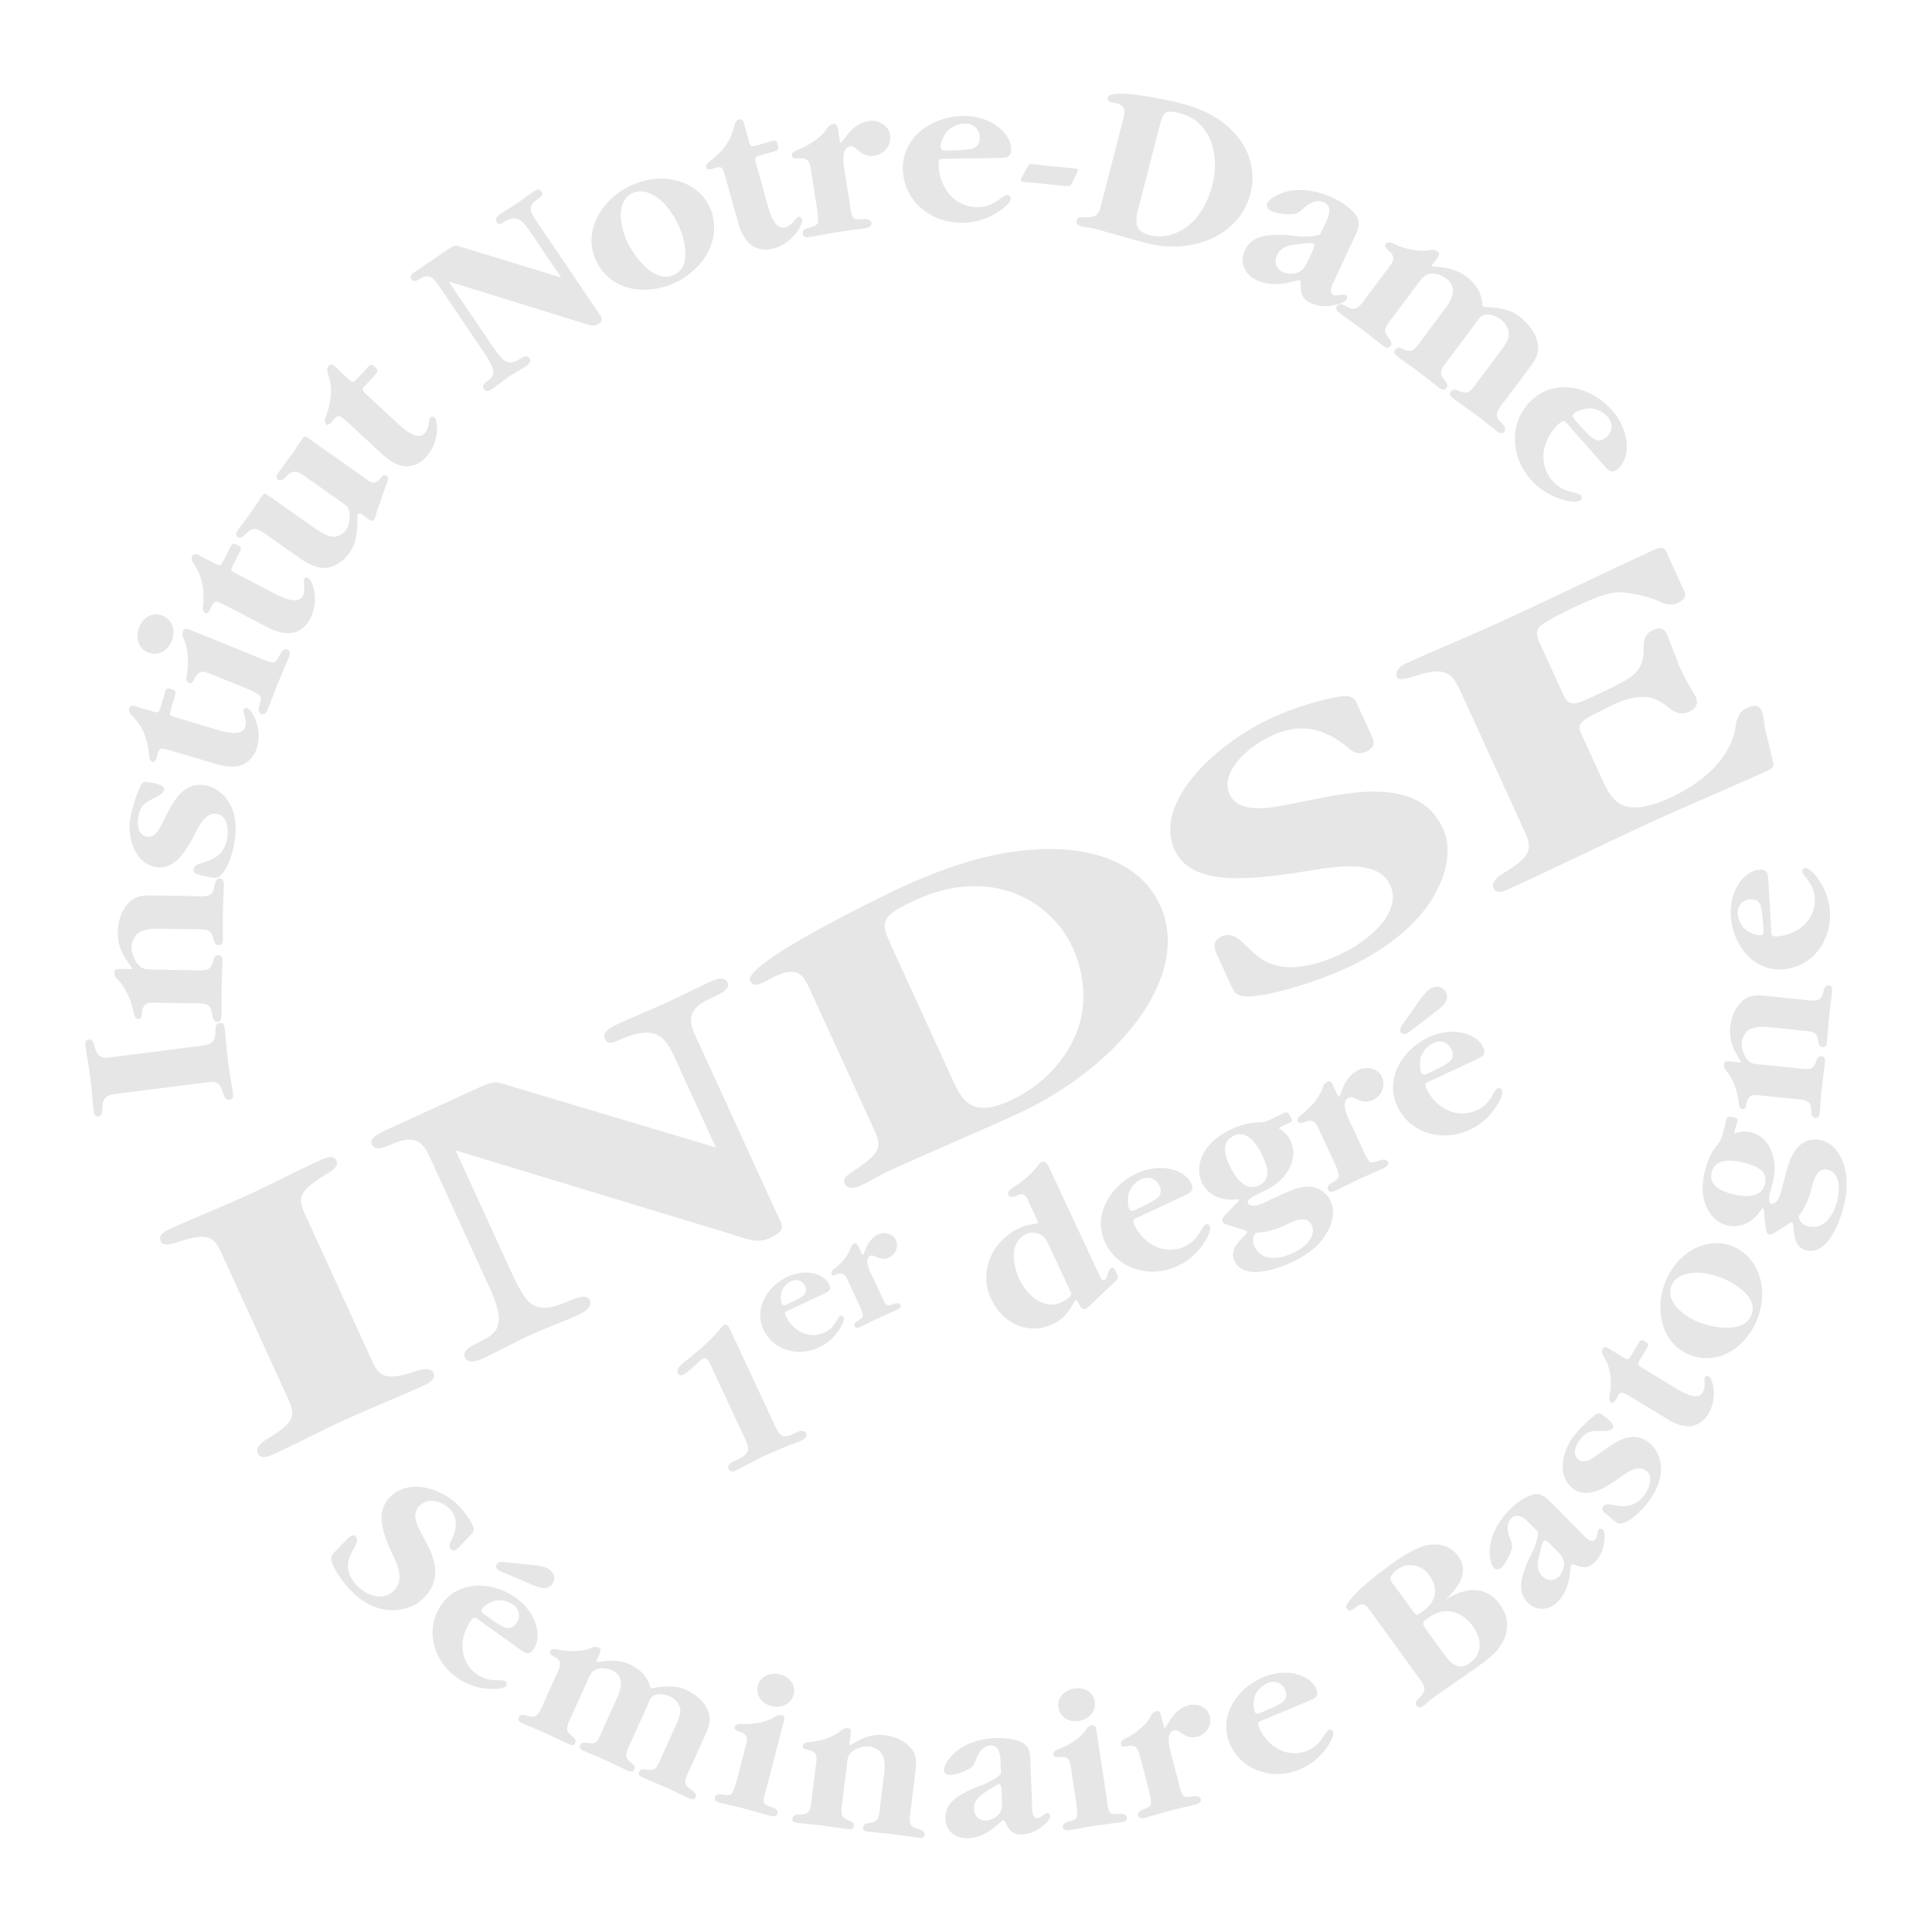 <svg xmlns="http://www.w3.org/2000/svg" width="2500" height="2500" viewBox="0 0 192.756 192.756"><g fill-rule="evenodd" clip-rule="evenodd"><path fill="#fff" d="M0 0h192.756v192.756H0V0z"/><path d="M36.729 134.916c.97 2.115 1.16 3.068 4.516 1.967.693-.229 1.704-.562 1.998.082.248.539-.243.939-.903 1.24-2.634 1.205-5.234 2.221-7.867 3.424-2.432 1.111-4.797 2.369-7.229 3.482-.709.326-1.282.412-1.528-.125-.264-.572.414-1.102.99-1.449 3.163-1.926 2.732-2.467 1.664-4.799L22.543 126c-1.004-2.189-1.124-3.26-4.548-2.172-.639.207-1.67.631-1.949.025-.263-.576.193-.916.903-1.24 2.634-1.205 5.233-2.221 7.866-3.426 2.432-1.113 4.799-2.369 7.179-3.457.709-.326 1.315-.473 1.579.102.261.576-.516 1.018-1.091 1.367-3.264 1.969-2.682 2.57-1.581 4.977l5.828 12.74zM67.43 105.764c-.325-.717-.869-1.902-1.57-2.361-.952-.607-2.079-.395-3.293.031-.893.324-1.859 1.021-2.221.234-.343-.752.771-1.264 1.531-1.611 1.52-.693 3.022-1.295 4.541-1.99 1.47-.672 2.955-1.439 4.426-2.111.758-.348 1.467-.543 1.746.068.395.859-1.442 1.398-2.271 1.863-2.283 1.305-1.191 2.887-.551 4.287l7.782 17.01c.46 1.004 1.008 1.535-.714 2.32-1.267.582-2.271.129-3.274-.193l-28.106-8.535 5.42 11.842c.394.863 1.25 2.727 1.947 3.32.998.842 2.161.572 3.562.02.727-.289 2.111-1.014 2.473-.223.278.613-.467 1.125-1.177 1.451-1.619.742-3.206 1.293-4.826 2.035-1.622.74-3.176 1.625-4.747 2.344-.708.326-1.451.449-1.712-.127-.361-.789.937-1.297 1.731-1.705 1.098-.543 1.591-1.074 1.635-2.049.049-1.367-.924-3.221-1.481-4.441l-5.107-11.16c-.639-1.4-1.175-3.107-3.758-2.057-.828.336-1.958.939-2.32.15-.296-.645.718-1.107 1.426-1.434l8.918-4.08c2.025-.926 1.906-.787 3.681-.25l20.3 6.072-3.991-8.72zM81.061 99.268c-.837-1.83-1.26-3.154-4.082-1.689-.744.381-1.761 1.105-2.137.283-.756-1.652 12.808-8.292 15.036-9.312 4.864-2.226 9.602-3.787 14.66-3.844 5.311-.044 9.475 1.827 11.184 5.559 3.379 7.391-4.648 16.489-14.221 20.87-4.256 1.949-8.578 3.752-12.832 5.697-.913.418-1.861 1.025-2.822 1.465-.658.303-1.314.34-1.577-.232-.264-.572.48-.957 1.09-1.369 2.997-2.018 2.53-2.502 1.43-4.904l-5.729-12.524zm13.694 7.836c1.101 2.406 1.867 4.613 6.071 2.691 3.344-1.529 5.775-4.377 6.713-7.15 1.004-2.758.535-5.797-.516-8.094-2.186-4.772-8.215-8.177-15.713-4.747-3.646 1.669-3.432 2.268-2.317 4.706l5.762 12.594zM136.73 73.145c.264.574.727 1.316-.393 1.826-.857.395-1.393.031-1.809-.343-1.881-1.568-4.271-2.775-7.613-1.246-2.635 1.205-5.199 3.767-4.248 5.851.873 1.901 3.682 1.481 6.088.987l2.863-.57c5.592-1.17 10.43-1.172 12.336 2.99 1.033 2.261.299 5.072-1.426 7.597-1.93 2.748-4.943 4.864-8.336 6.417-2.432 1.111-6.582 2.49-9.102 2.732-1.885.17-1.949-.367-2.488-1.553l-.904-1.972c-.264-.576-1.088-1.845.129-2.403 1.215-.555 1.959.405 2.492.898.98.939 1.779 1.746 3.391 2.053 1.859.318 3.984-.262 5.857-1.12 3.193-1.461 6.334-4.373 5.148-6.958-1.33-2.903-6.131-1.749-9.68-1.21-4.543.647-10.199 1.283-11.84-2.306-2.166-4.736 4.029-10.608 9.855-13.275 1.77-.812 5.176-1.936 7.014-2.08 1.125-.082 1.234.563 1.547 1.243l1.119 2.442zM155.787 68.895c.494 1.078.67 1.733 2.443.92 1.062-.486 3.293-1.504 4.189-2.088 1.336-.828 1.582-1.896 1.561-3.015-.01-.559.018-1.438.93-1.855.809-.372 1.207-.034 1.436.469.359 1.05.854 2.126 1.211 3.179.459 1.003 1.055 2.035 1.615 2.992.213.466.258 1.099-.604 1.493-2.432 1.113-2.234-3.144-7.605-.686l-2.145 1.069c-1.639.835-1.311 1.292-.863 2.261l1.92 4.197c.41.898 1.068 2.201 2.225 2.584 1.223.395 3.006-.118 4.375-.743 3.547-1.623 6.076-3.995 6.664-6.998.072-.641.234-1.625 1.145-2.043.811-.372 1.23-.261 1.494.314.15.323.271 1.395.334 1.8l.756 3.125c.148.454.143.715-.516 1.017-3.748 1.715-7.562 3.289-11.311 5.002-4.863 2.225-9.66 4.594-14.525 6.82-.709.323-1.262.448-1.512-.089-.262-.576.402-1.138.977-1.489 3.264-1.97 2.832-2.641 1.848-4.795L146 69.597c-.971-2.116-1.326-3.299-4.734-2.173-.689.229-1.734.491-1.865.203-.262-.575.113-1.093.822-1.417 3.039-1.392 6.043-2.591 9.082-3.982 5.27-2.412 10.469-4.966 15.791-7.398 1.113-.512 1.139.216 1.434.861l1.33 2.906c.248.538.662 1.043-.502 1.575-.76.348-1.48-.016-2.016-.25-.918-.404-2.076-.655-3.184-.8-1.375-.193-2.961.489-4.33 1.113-.859.395-3.646 1.67-4.258 2.34-.496.529 0 1.474.197 1.906l2.02 4.414zM19.606 104.398c1.307-.168 1.851-.145 1.895-1.57.007-.293.02-.723.418-.773.333-.043.454.191.49.479.146 1.152.199 2.273.345 3.426.135 1.062.36 2.113.494 3.178.041.311-.02.543-.353.586-.354.045-.508-.273-.584-.533-.43-1.432-.798-1.318-2.24-1.135l-7.866 1.002c-1.351.172-1.945.111-2.008 1.562-.011.27.025.715-.353.764-.354.047-.449-.168-.488-.479-.146-1.15-.2-2.271-.346-3.422-.135-1.066-.361-2.117-.493-3.158-.04-.311-.003-.562.351-.607s.444.303.521.564c.436 1.475.866 1.309 2.351 1.119l7.866-1.003zM13.2 96.693c.005-.357-1.493-1.501-1.454-3.69.019-1.005.305-2.006.966-2.798.777-.923 1.715-.886 2.81-.865l3.728.065c.537.012 1.362.116 1.792-.191.294-.218.325-.708.398-1.043.049-.244.188-.531.501-.526.38.007.395.409.389.7-.014.804-.072 1.562-.087 2.368-.019 1.025.008 2.053-.01 3.081-.005.247-.076.512-.412.507-.29-.006-.421-.208-.484-.456-.082-.335-.144-.718-.475-.946-.33-.231-1.247-.18-1.672-.187l-3.283-.06c-.581-.01-1.431.041-1.949.345-.52.305-.821.901-.832 1.505-.01.581.246 1.233.618 1.687.502.611.974.531 1.733.545l3.639.064c.426.01 1.34.092 1.681-.127.337-.215.411-.594.507-.929.07-.243.208-.442.499-.437.335.006.398.275.393.522-.019 1.027-.082 2.053-.101 3.08-.013.803.018 1.566.003 2.369-.004.291-.035.693-.414.684-.313-.004-.441-.299-.481-.545-.062-.334-.075-.826-.361-1.057-.419-.318-1.248-.246-1.783-.254l-3.283-.061c-.938-.014-1.45-.092-1.604.955-.026.312-.013.67-.391.662-.401-.006-.458-.721-.521-.971-.228-.963-.741-2.201-1.465-2.906-.154-.137-.396-.342-.388-.812.006-.357.587-.301.81-.297l.983.019zM19.998 87.306c-.348-.084-.768-.137-.683-.621.173-.968 2.853-.219 3.362-3.078.148-.834-.013-2.227-1.003-2.401-.988-.176-1.56.742-1.97 1.51-.8 1.559-2.059 4.171-4.148 3.798-2.199-.392-2.882-3.055-2.533-5.012.155-.88.559-2.123.937-2.963.236-.57.355-.595.97-.486l.529.095c.295.12.986.198.902.659-.054.308-.435.536-.661.655-1.049.539-1.671.723-1.903 2.021-.133.749-.053 1.828.871 1.993.77.136 1.253-.798 1.539-1.383l.59-1.144c.766-1.497 1.812-2.92 3.661-2.591 1.209.214 2.125 1.059 2.631 2.169.51 1.09.494 2.448.283 3.635-.173.968-.555 2.216-1.189 2.988-.406.495-.678.491-1.27.363l-.915-.207zM21.262 72.687c.792.237 2.864.948 3.203-.187.211-.705-.27-1.363-.174-1.683.044-.149.206-.218.376-.167.278.082.579.639.699.86.468.933.556 2.124.262 3.109-.211.707-.781 1.445-1.488 1.701-.81.294-1.769.149-2.562-.088l-4.473-1.334c-.171-.051-.733-.196-.918-.206-.227-.02-.367.218-.43.431-.085.278-.182.995-.524.894-.322-.097-.36-.598-.374-.857-.126-1.297-.576-2.597-1.483-3.543-.234-.233-.599-.575-.489-.938.133-.451.6-.218.9-.128l1.477.441c.6.178.615.045.783-.513l.332-1.113c.133-.45.123-.803.658-.644.599.179.533.322.36.9l-.312 1.048c-.213.707-.233.701.624.957l3.553 1.06z" fill="#e6e6e7"/><path d="M25.545 65.504c.478.192 1.198.557 1.691.588.353.022.591-.629.805-.977.134-.209.367-.43.636-.319.352.141.244.531.135.8-.352.87-.745 1.721-1.099 2.592-.35.869-.645 1.715-.995 2.585-.11.268-.293.604-.646.461-.27-.109-.293-.408-.234-.673.076-.305.314-.955.066-1.177-.376-.321-1.121-.623-1.598-.816l-3.045-1.23c-.869-.351-1.321-.607-1.837.316-.139.282-.251.622-.605.479-.373-.152-.166-.837-.136-1.092.131-.983.096-2.321-.328-3.241-.095-.182-.247-.459-.071-.896.135-.331.655-.073.863.013l6.398 2.587zm-10.816-.421c-.993-.402-1.218-1.577-.85-2.488.377-.933 1.297-1.597 2.313-1.186 1.054.427 1.345 1.556.942 2.549-.401.994-1.369 1.543-2.405 1.125zM27.028 59.029c.734.381 2.634 1.469 3.18.419.34-.655-.009-1.389.146-1.686.072-.14.243-.177.401-.095.258.135.448.736.525.978.283 1.004.146 2.189-.328 3.102-.339.655-1.039 1.275-1.779 1.391-.852.137-1.765-.187-2.499-.566l-4.145-2.153c-.157-.083-.684-.329-.862-.372-.22-.065-.403.144-.506.342-.133.257-.363.943-.68.778-.298-.154-.239-.654-.205-.913.119-1.297-.081-2.659-.793-3.758-.186-.274-.479-.677-.304-1.014.216-.417.631-.101.909.043l1.369.712c.554.288.596.158.864-.357l.534-1.031c.216-.416.272-.766.767-.507.557.289.464.415.186.951l-.504.972c-.339.653-.36.643.435 1.057l3.289 1.707zM36.828 47.996c.461.353.803.101 1.22-.371.146-.17.317-.296.536-.141.311.218-.036.902-.154 1.147l-.789 2.285c-.074.221-.18.72-.321.922-.233.329-.63-.115-.831-.256-.11-.079-.605-.538-.774-.3-.077.111-.064.364-.061.476.023 1.246-.08 2.402-.814 3.443-.514.732-1.41 1.383-2.329 1.449-1.001.061-1.892-.458-2.677-1.012l-2.922-2.059c-.328-.231-1.034-.781-1.485-.8-.452-.018-.728.335-1.046.629-.177.177-.422.33-.678.151-.31-.219-.075-.517.094-.753.399-.568.82-1.09 1.221-1.656.399-.566.748-1.139 1.146-1.705.168-.237.241-.266.499-.086l4.912 3.461c.421.294 1.099.69 1.617.729.52.038 1.03-.257 1.325-.678.335-.475.44-1.246.345-1.808-.098-.559-.483-.75-.923-1.057l-2.994-2.11c-.347-.245-1.04-.816-1.491-.832-.432-.007-.746.321-1.044.629-.178.174-.424.329-.661.162-.329-.231-.092-.528.075-.766.398-.566.834-1.107 1.232-1.673.399-.566.763-1.157 1.162-1.723.23-.329.533.019.787.199l5.823 4.104zM39.406 41.993c.606.561 2.151 2.115 2.956 1.244.5-.54.359-1.341.587-1.587.107-.115.279-.105.412.017.212.197.237.829.247 1.082.007 1.042-.438 2.151-1.138 2.904-.5.541-1.339.952-2.085.87-.856-.093-1.653-.647-2.258-1.208l-3.426-3.172c-.131-.121-.574-.5-.733-.588-.194-.119-.426.032-.578.196-.198.214-.601.813-.863.569-.246-.227-.058-.692.043-.933.46-1.219.629-2.583.231-3.835-.107-.311-.282-.779-.024-1.057.319-.345.634.07.864.284l1.131 1.045c.46.426.535.312.929-.115l.789-.851c.319-.345.465-.667.875-.287.457.423.336.524-.074.966l-.744.804c-.5.541-.517.525.139 1.132l2.72 2.52zM52.943 23.191c-.251-.37-.663-.98-1.036-1.213-.505-.306-.962-.185-1.424.048-.34.175-.654.548-.929.14-.264-.387.145-.663.422-.851.553-.375 1.114-.702 1.671-1.078.537-.361 1.066-.773 1.604-1.139.277-.187.554-.295.767.021.302.443-.415.74-.706.99-.793.699-.082 1.512.404 2.233l5.934 8.772c.35.516.668.788.038 1.214-.462.312-.966.087-1.45-.071L44.759 28.08l4.131 6.104c.3.444.951 1.408 1.342 1.708.562.43 1.025.278 1.549-.022.272-.158.765-.544 1.042-.137.211.314-.036.589-.293.763-.593.402-1.198.702-1.79 1.103-.591.399-1.135.875-1.708 1.263-.259.174-.561.245-.762-.051-.275-.408.212-.683.497-.901.394-.294.528-.575.402-1.082-.185-.712-.886-1.667-1.311-2.296l-3.892-5.755c-.489-.722-.978-1.605-1.94-1.034-.309.182-.708.506-.985.1-.226-.332.145-.584.404-.759l3.256-2.201c.741-.501.709-.427 1.56-.167l9.724 2.972-3.042-4.497zM67.209 27.445c-2.052.881-4.094-2.059-4.747-3.578-.59-1.375-1.036-3.883.73-4.642.902-.387 1.965.104 2.652.684.792.657 1.518 1.779 1.923 2.724.582 1.355 1.248 4.034-.558 4.812zm-.07.856c2.977-1.28 5.033-4.472 3.702-7.571-.601-1.397-1.924-2.384-3.416-2.739-1.44-.354-2.952-.141-4.33.449-2.831 1.217-4.987 4.405-3.699 7.402 1.325 3.076 4.789 3.728 7.743 2.459zM76.48 20.074c.222.797.723 2.931 1.865 2.612.709-.197 1.009-.953 1.332-1.044.15-.042.295.057.341.23.08.281-.232.829-.356 1.05-.54.892-1.501 1.6-2.491 1.876-.71.198-1.639.11-2.232-.352-.681-.528-1.067-1.419-1.289-2.214l-1.255-4.497c-.045-.174-.222-.727-.315-.888-.104-.203-.38-.196-.596-.134-.279.076-.938.376-1.032.032-.091-.322.313-.62.527-.771 1.029-.798 1.889-1.873 2.208-3.144.074-.322.169-.813.535-.915.451-.126.503.393.587.694l.414 1.485c.166.602.291.544.849.389l1.12-.312c.454-.126.746-.323.896.215.167.603.01.624-.571.784l-1.054.293c-.709.199-.714.177-.476 1.037l.993 3.574z" fill="#e6e6e7"/><path d="M83.819 14.25c.375-.06 1.035-1.883 2.844-2.173.925-.146 1.984.387 2.141 1.379.16.993-.552 1.922-1.545 2.078-1.412.224-1.77-1.029-2.433-.923-1.104.174-.561 2.441-.453 3.125l.347 2.184c.083.507.142 1.312.369 1.752.164.312.844.181 1.25.185.251.006.559.091.603.379.062.374-.329.481-.615.526-.928.15-1.86.252-2.788.399-.925.149-1.802.333-2.728.479-.289.045-.669.062-.728-.313-.046-.288.196-.462.456-.548.302-.093.981-.224 1.042-.549.083-.488-.045-1.284-.126-1.791l-.515-3.244c-.147-.925-.163-1.443-1.221-1.411-.311.026-.659.106-.719-.269-.063-.396.632-.576.864-.68.91-.393 2.039-1.116 2.607-1.955.108-.174.267-.449.733-.521.352-.057.398.522.433.744l.182 1.147zM94.588 15.009c-.336.004-.738.055-.743-.346-.006-.47.321-1.144.605-1.505a2.569 2.569 0 0 1 1.819-.831c.849-.013 1.46.56 1.472 1.385.01.56-.207.987-.81 1.129-.557.143-1.741.159-2.343.168zm5.058.756c.762-.013 1.25-.042 1.238-.867-.012-.961-.65-1.778-1.418-2.326-.949-.702-2.225-1.019-3.386-1.001-3.06.044-6.05 2.075-6.002 5.269.045 3.171 2.78 5.433 5.928 5.389a6.575 6.575 0 0 0 3.692-1.172c.332-.205 1.152-.819 1.145-1.265a.33.33 0 0 0-.34-.331c-.535.006-1.234 1.179-2.932 1.204-2.413.035-3.894-2.089-3.925-4.257-.009-.624.214-.56.773-.569l5.227-.074zM106.02 18.532l-3.535-.361c-.133-.015-.654.023-.629-.221.018-.177.26-.557.342-.705l.307-.576c.221-.405.344-.3.789-.256l3.91.398c.113.012.359.015.342.17-.01.088-.291.643-.318.708-.057.105-.32.708-.42.81-.098.079-.254.063-.365.054l-.423-.021zM115.666 12.704c.379-1.471.488-1.81 2.047-1.41 3.201.827 3.986 4.306 3.244 7.181-.357 1.385-1.1 2.925-2.197 3.865-1.078.966-2.623 1.491-4.049 1.123-1.795-.462-1.379-1.717-1.006-3.166l1.961-7.593zm-5.664 7.192c-.373 1.448-.377 1.816-1.844 1.784-.299-.007-.627-.069-.719.277-.088.346.117.537.396.609.41.106.865.132 1.258.231 1.816.469 3.609 1.025 5.428 1.493 4.09 1.054 9.09-.54 10.24-4.995.58-2.25-.104-4.434-1.68-6.108-1.502-1.587-3.35-2.388-5.428-2.922-.951-.247-6.867-1.542-7.125-.547-.129.497.381.491.709.551 1.256.233.996.973.711 2.077l-1.946 7.55zM130.402 26.22c-.162.343-.402.651-.627.817-.471.323-1.289.336-1.816.092-.689-.319-.838-1.054-.547-1.683.336-.729 1.031-.949 1.787-1.041.26-.028 1.623-.208 1.824-.114.268.124-.141.893-.17.955l-.451.974zm4.801-2.699c.307-.668.561-1.315.098-2.021-.51-.755-1.498-1.385-2.328-1.771-1.316-.611-2.838-.947-4.287-.687-.637.1-1.953.598-2.254 1.246-.158.345.107.617.412.758.486.226 1.34.35 1.869.324.65.032.904-.195 1.33-.587.549-.485 1.322-.938 2.053-.599 1.055.49.254 1.843-.066 2.53l-.311.669c-.031.062-.119.043-.318.1-.654.138-1.553.164-2.355.038-.785-.117-2.104-.14-2.838.012-.945.177-1.604.585-2.008 1.458-.557 1.194-.01 2.407 1.186 2.963 2.006.93 4.016-.107 4.26.007.182.083.113.545.127.625.004.839.258 1.303 1.047 1.67.852.394 1.789.336 2.662.102.277-.068.75-.242.885-.525.066-.143.031-.332-.135-.406-.158-.074-.447.013-.598.018-.238.035-.375.071-.598-.034-.57-.262-.025-1.168.115-1.472l2.052-4.418z" fill="#e6e6e7"/><path d="M142.809 26.517c.287.215 1.918-.099 3.51 1.095.836.631 1.439 1.502 1.557 2.54.012.093.021.379.092.433.162.121 2.191-.088 3.584.957.785.59 1.555 1.503 1.805 2.472.342 1.292-.285 2.051-.969 2.962l-2.156 2.877c-.324.429-.889 1.036-.896 1.562.006.367.385.68.613.935.168.183.32.463.135.714-.23.304-.562.08-.797-.095-.645-.483-1.223-.974-1.867-1.457-.82-.617-1.67-1.198-2.492-1.815-.197-.148-.371-.362-.168-.629.174-.233.416-.218.652-.125.32.131.664.306 1.043.171.379-.134.877-.907 1.133-1.247l1.836-2.448c.363-.482.943-1.219 1.072-1.765.148-.643-.209-1.358-.727-1.747-.535-.402-1.229-.67-1.818-.443-.316.125-.611.629-.826.916l-2.467 3.287c-.256.339-.859 1.031-.881 1.433-.043.39.24.685.455.956.156.202.234.43.061.662-.188.249-.455.161-.65.014-.822-.617-1.582-1.243-2.369-1.834-.607-.455-1.277-.901-1.885-1.359-.215-.16-.387-.375-.186-.643.172-.232.396-.232.652-.125.254.107.646.291.924.219.49-.133.926-.896 1.234-1.31l1.982-2.644c.766-1.017 1.576-2.28.289-3.247-.463-.349-1.152-.586-1.736-.438-.586.146-.904.719-1.227 1.146l-2.238 2.985c-.256.338-.859 1.031-.881 1.433-.023.402.24.683.455.958.156.2.236.428.061.66-.199.268-.455.163-.65.015-.822-.617-1.615-1.269-2.438-1.888-.645-.48-1.281-.901-1.922-1.385-.232-.174-.539-.433-.312-.737.189-.25.5-.183.725-.071.309.147.713.426 1.066.328.504-.152.93-.867 1.252-1.295l1.973-2.626c.562-.75.924-1.121.164-1.86-.238-.205-.535-.401-.307-.705.24-.32.854.054 1.088.148.916.38 2.221.69 3.219.516.199-.046.508-.12.885.162.285.214-.1.652-.232.83l-.42.552zM157.26 42.047c-.223-.253-.521-.525-.221-.791.352-.31 1.076-.5 1.537-.519a2.561 2.561 0 0 1 1.814.842c.561.638.521 1.474-.098 2.021-.418.37-.887.48-1.383.118-.47-.33-1.253-1.221-1.649-1.671zm2.715 4.333c.5.572.842.924 1.463.379.721-.636.93-1.651.848-2.591-.086-1.176-.674-2.353-1.443-3.223-2.02-2.298-5.506-3.25-7.902-1.138-2.383 2.097-2.326 5.645-.242 8.009a6.58 6.58 0 0 0 3.287 2.045c.373.12 1.373.342 1.707.046a.33.33 0 0 0 .031-.474c-.354-.404-1.699-.17-2.82-1.445-1.596-1.812-.945-4.318.68-5.75.473-.413.568-.203.939.218l3.452 3.924zM45.849 154.299c-.229.238-.516.596-.845.283-.255-.246-.143-.541-.017-.795.521-1.109.833-2.334-.158-3.281-.777-.746-2.148-1.143-2.981-.273-.761.791-.315 1.795.128 2.621l.52.988c1.036 1.912 1.486 3.811-.178 5.547-.904.943-2.218 1.322-3.495 1.248-1.395-.104-2.612-.783-3.615-1.744-.72-.689-1.714-1.988-2.057-2.92-.249-.701-.017-.852.457-1.346l.79-.822c.229-.238.716-.867 1.075-.52.358.342.002.863-.167 1.189-.325.609-.607 1.113-.592 1.818.031.805.486 1.498 1.04 2.031.942.902 2.524 1.443 3.559.365 1.162-1.213.204-2.82-.366-4.084-.708-1.629-1.513-3.695-.077-5.191 1.894-1.977 5.069-.943 6.792.707.522.504 1.337 1.57 1.571 2.258.141.422-.134.617-.405.9l-.979 1.021zM48.459 161.166c-.253-.182-.581-.367-.362-.67.254-.354.869-.678 1.282-.791a2.39 2.39 0 0 1 1.817.385c.639.459.78 1.225.333 1.85-.304.422-.702.617-1.229.396-.492-.203-1.385-.844-1.841-1.17zm1.893-5.307c-.27-.016-.578-.082-.771.186-.158.221-.061.443.141.586.169.123.373.193.566.281l2.656 1.139c.668.275 1.62.73 2.163-.029.363-.506.177-1.1-.312-1.447-.402-.293-1.252-.393-1.752-.443l-2.691-.273zm1.467 8.662c.574.412.958.66 1.403.037.521-.725.497-1.688.227-2.52-.321-1.047-1.099-1.988-1.977-2.619-2.308-1.656-5.658-1.789-7.389.621-1.717 2.393-.924 5.59 1.452 7.297a6.087 6.087 0 0 0 3.401 1.164c.362.031 1.312.021 1.554-.314a.307.307 0 0 0-.07-.434c-.406-.291-1.574.199-2.854-.719-1.82-1.309-1.754-3.713-.581-5.346.338-.473.471-.301.892.002l3.942 2.831zM59.462 165.791c.301.139 1.716-.477 3.399.283.888.4 1.613 1.066 1.927 1.982.03.08.098.34.172.373.171.076 1.965-.523 3.44.141.831.375 1.71 1.047 2.134 1.875.574 1.1.16 1.916-.273 2.877l-1.374 3.047c-.205.451-.596 1.117-.493 1.596.078.332.487.539.742.723.191.131.386.357.268.619-.145.324-.493.189-.738.076-.681-.307-1.308-.633-1.989-.939-.869-.393-1.755-.748-2.626-1.141-.208-.092-.407-.254-.28-.535.109-.246.331-.283.565-.246.318.053.665.141.983-.059.316-.197.609-.996.771-1.355l1.168-2.59c.231-.514.607-1.297.613-1.818.004-.613-.463-1.189-1.013-1.436-.566-.256-1.25-.359-1.737-.033-.263.178-.427.695-.563.998l-1.569 3.479c-.16.359-.569 1.109-.507 1.477.043.361.357.572.606.775.184.15.301.34.192.588-.12.262-.38.236-.589.143-.869-.393-1.684-.807-2.516-1.18-.642-.289-1.341-.561-1.982-.848-.227-.105-.429-.264-.301-.547.112-.244.314-.293.567-.244.253.045.646.129.881.01.417-.219.656-1 .852-1.436l1.261-2.797c.487-1.078.963-2.389-.397-3.002-.492-.221-1.163-.297-1.665-.043-.5.248-.672.832-.875 1.287l-1.423 3.156c-.164.359-.569 1.109-.508 1.479.06.367.357.57.605.773.183.15.302.34.192.588-.129.283-.38.236-.588.145-.87-.393-1.723-.822-2.593-1.215-.679-.309-1.339-.559-2.02-.867-.247-.111-.577-.285-.432-.604.12-.268.415-.27.64-.213.31.07.735.238 1.035.082.425-.242.667-.975.871-1.428l1.254-2.781c.357-.793.611-1.203-.228-1.715-.255-.141-.567-.258-.421-.58.153-.342.784-.123 1.018-.086.905.158 2.151.172 3.018-.186.173-.082.437-.213.834-.033.304.135.044.609-.042.801l-.266.584zM76.54 178.146c-.119.461-.368 1.168-.337 1.625.022.328.65.471.996.623.211.098.439.285.371.547-.089.342-.46.289-.722.223-.841-.223-1.675-.48-2.518-.699-.844-.221-1.658-.389-2.499-.607-.263-.068-.593-.195-.504-.537.068-.262.341-.32.592-.297.291.031.918.176 1.092-.08.25-.387.438-1.109.558-1.57l.767-2.951c.219-.842.4-1.289-.513-1.654-.276-.094-.602-.156-.514-.498.095-.359.753-.252.988-.256.921.004 2.15-.193 2.945-.691.156-.111.395-.283.815-.176.322.084.146.596.094.799l-1.611 6.199zm-.914-10.009c.25-.963 1.306-1.311 2.189-1.082.903.234 1.625 1.002 1.37 1.986-.267 1.023-1.271 1.426-2.234 1.176-.963-.25-1.584-1.076-1.325-2.08zM84.739 174.107c.331.039 1.53-1.232 3.548-.986.927.115 1.822.475 2.489 1.164.779.807.651 1.668.529 2.676l-.423 3.438c-.061.494-.237 1.248.002 1.672.173.293.625.371.925.471.222.068.474.225.439.512-.043.35-.417.326-.684.293-.741-.092-1.435-.217-2.175-.307-.949-.119-1.901-.195-2.848-.311-.227-.027-.467-.119-.428-.43.033-.268.234-.367.467-.398.318-.045.677-.064.919-.348.245-.285.287-1.139.334-1.527l.373-3.027c.066-.535.101-1.322-.129-1.834-.231-.508-.752-.844-1.309-.912-.536-.066-1.164.107-1.617.406-.614.406-.585.848-.671 1.549l-.411 3.355c-.049.391-.215 1.229-.047 1.561.169.334.51.439.809.559.22.092.388.236.356.504-.039.311-.291.342-.519.312-.946-.117-1.889-.273-2.835-.391-.74-.092-1.444-.137-2.188-.227-.267-.033-.635-.1-.59-.449.034-.287.316-.379.549-.393.315-.023.771.012 1.011-.232.335-.354.346-1.127.407-1.619l.374-3.027c.105-.863.226-1.33-.728-1.572-.285-.057-.618-.076-.575-.424.047-.373.712-.354.948-.387.912-.117 2.104-.473 2.827-1.074.14-.127.355-.332.785-.277.33.037.223.568.198.775l-.112.905zM99.971 179.857c.014.354-.057.709-.174.941-.252.467-.924.824-1.463.842-.705.025-1.139-.518-1.162-1.16-.029-.748.453-1.221 1.039-1.615.203-.133 1.256-.855 1.465-.865.268-.008.258.801.26.863l.035.994zm2.832-4.255c-.023-.684-.09-1.322-.768-1.715-.742-.406-1.824-.514-2.674-.48-1.348.049-2.746.41-3.836 1.238-.486.35-1.364 1.318-1.339 1.98.012.354.349.465.66.453.497-.018 1.257-.275 1.683-.516.551-.252.667-.545.856-1.051.244-.633.697-1.334 1.443-1.361 1.076-.039.986 1.418 1.012 2.121l.025.686c.002.061-.08.086-.221.213-.486.393-1.217.795-1.936 1.029-.695.232-1.797.77-2.341 1.203-.708.547-1.079 1.162-1.047 2.053.046 1.223 1.008 1.996 2.231 1.951 2.051-.074 3.276-1.779 3.524-1.787.188-.008.326.402.371.463.355.691.762.969 1.568.938.873-.031 1.623-.475 2.246-1.037.201-.17.52-.516.51-.807-.004-.145-.111-.287-.279-.281-.166.008-.367.201-.488.27-.182.129-.283.217-.512.225-.582.021-.512-.955-.521-1.27l-.167-4.518zM110.375 179.154c.072.473.123 1.219.332 1.627.148.293.779.178 1.158.182.232.008.518.09.559.357.053.348-.311.443-.576.484-.861.131-1.729.219-2.592.35-.861.131-1.674.297-2.535.43-.268.041-.621.051-.676-.299-.039-.266.189-.424.43-.504.279-.084.912-.203.971-.504.08-.453-.035-1.189-.104-1.662l-.461-3.014c-.129-.861-.139-1.344-1.121-1.318-.289.023-.615.092-.67-.258-.055-.367.592-.529.809-.623.848-.361 1.9-1.023 2.434-1.797.102-.162.25-.416.684-.48.326-.051.367.488.398.691l.96 6.338zm-4.781-8.84c-.148-.982.684-1.717 1.584-1.855.922-.141 1.891.279 2.043 1.285.156 1.047-.607 1.811-1.592 1.959-.984.152-1.879-.365-2.035-1.389zM116.166 172.402c.34-.09.781-1.836 2.426-2.268.844-.221 1.869.174 2.105 1.076.238.904-.334 1.826-1.236 2.062-1.283.338-1.732-.789-2.332-.631-1 .264-.293 2.307-.131 2.93l.521 1.986c.121.461.254 1.197.504 1.582.18.275.795.09 1.172.059.229-.02.521.031.592.295.09.34-.26.475-.521.543-.842.221-1.695.402-2.537.623s-1.635.475-2.477.695c-.262.07-.613.117-.703-.225-.068-.258.143-.441.371-.547.27-.113.887-.297.912-.604.031-.459-.158-1.182-.279-1.641l-.777-2.949c-.223-.844-.281-1.32-1.256-1.191-.287.053-.604.156-.691-.186-.096-.361.531-.588.736-.707.803-.445 1.781-1.219 2.229-2.045.082-.172.207-.438.627-.551.322-.084.418.449.471.648l.274 1.046zM125.943 170.807c-.289.119-.615.303-.758-.041-.17-.402-.121-1.098 0-1.506a2.388 2.388 0 0 1 1.279-1.346c.73-.303 1.453-.023 1.75.688.197.479.16.92-.309 1.252-.43.314-1.444.736-1.962.953zm4.623-1.096c.648-.273 1.062-.469.768-1.176-.344-.824-1.176-1.309-2.027-1.516-1.059-.275-2.27-.107-3.266.307-2.621 1.096-4.492 3.877-3.35 6.615 1.135 2.717 4.271 3.721 6.969 2.596a6.11 6.11 0 0 0 2.779-2.283c.217-.291.709-1.107.547-1.488a.3.3 0 0 0-.406-.166c-.461.191-.656 1.441-2.109 2.049-2.068.863-4.078-.455-4.855-2.312-.223-.533-.008-.557.471-.758l4.479-1.868zM139.223 158.338c-.17-.232-.541-.604-.5-.865.055-.346.424-.689.689-.885 1.076-.779 2.412-.488 3.191.584 1.033 1.43.613 2.652-.668 3.607-.621.449-.594.484-1.119-.24l-1.593-2.201zm2.131 8.779c.791 1.092 1.131 1.383.174 2.357-.178.182-.395.414-.199.684.182.252.424.23.658.061.336-.244.592-.529.926-.773 1.578-1.145 3.205-2.219 4.82-3.387.973-.705 1.873-1.41 2.357-2.578.471-1.189.328-2.34-.424-3.381-1.535-2.117-3.721-1.635-5.611-.391 1.303-1.102 2.656-2.77 1.414-4.484-.791-1.092-2.207-1.35-3.441-.967-.936.297-2.186 1.047-3.008 1.645-1.295.938-3.537 2.611-4.438 3.879-.154.213-.385.459-.191.729.291.4.701-.021.971-.217.754-.549 1.053.006 1.539.676l4.453 6.147zm.96-4.51c-.33-.453-.482-.701-.049-1.018.555-.402 1.09-.76 1.783-.828 1.135-.133 2.203.531 2.857 1.436.902 1.244 1.109 2.732-.252 3.719-1.107.803-1.885.084-2.588-.889l-1.751-2.42zM155.498 154.893c.246.25.438.559.512.807.129.514-.123 1.232-.506 1.611-.5.5-1.188.395-1.639-.061-.531-.529-.496-1.205-.336-1.893.061-.236.342-1.482.488-1.627.189-.191.732.412.777.455l.704.708zm-.81-5.045c-.484-.488-.967-.912-1.729-.738-.822.203-1.688.861-2.291 1.461-.955.949-1.738 2.164-1.975 3.514-.119.586-.107 1.893.361 2.363.248.25.572.104.793-.115.352-.354.734-1.055.883-1.523.236-.557.121-.85-.084-1.35-.248-.631-.393-1.453.135-1.98.766-.762 1.686.371 2.184.869l.482.486c.045.045 0 .117-.014.309-.09.617-.357 1.406-.727 2.068-.35.643-.793 1.785-.898 2.473-.148.879-.004 1.584.627 2.217.861.867 2.094.783 2.961-.08 1.457-1.449 1.197-3.531 1.371-3.709.135-.131.516.076.59.092.732.264 1.215.193 1.789-.379.617-.613.867-1.449.943-2.285.031-.264.031-.732-.172-.938-.104-.105-.279-.133-.398-.018-.117.119-.133.396-.176.529-.045.219-.061.35-.223.512-.41.408-1.025-.354-1.244-.574l-3.188-3.204zM160.266 151.07c-.252-.215-.574-.439-.297-.803.555-.723 2.443 1.041 4.084-1.102.48-.625.939-1.84.199-2.408-.74-.566-1.604-.053-2.268.404-1.326.943-3.479 2.561-5.043 1.363-1.646-1.262-1.072-3.752.049-5.217.508-.656 1.371-1.512 2.039-2.043.439-.367.547-.34 1.008.016l.395.301c.191.227.73.586.465.93-.178.232-.59.258-.824.26-1.096-.006-1.688-.119-2.432.854-.43.559-.824 1.484-.133 2.014.576.441 1.373-.121 1.859-.482l.973-.689c1.271-.91 2.744-1.637 4.125-.576.906.693 1.301 1.781 1.242 2.912-.045 1.117-.637 2.23-1.318 3.117-.555.727-1.402 1.594-2.256 1.957-.545.234-.77.117-1.203-.242l-.664-.566zM166.953 138.35c.656.4 2.352 1.525 2.922.582.354-.584.076-1.285.236-1.553.076-.123.236-.146.379-.062.229.141.371.711.428.938.199.949 0 2.039-.496 2.854-.354.586-1.037 1.115-1.732 1.18-.797.076-1.623-.279-2.281-.676l-3.707-2.248c-.143-.084-.613-.348-.777-.398-.199-.07-.379.109-.486.287-.141.23-.395.85-.682.68-.266-.162-.18-.619-.135-.857.191-1.195.092-2.471-.502-3.533-.156-.264-.404-.654-.219-.955.225-.373.588-.057.838.096l1.223.742c.498.301.545.182.824-.279l.557-.922c.227-.371.297-.691.744-.424.496.301.402.414.111.895l-.523.867c-.357.586-.375.576.334 1.006l2.944 1.78zM174.721 131.242c-.842 1.896-4.086 1.184-5.49.562-1.271-.562-3.158-1.988-2.436-3.619.371-.834 1.404-1.17 2.238-1.209.951-.053 2.156.252 3.027.639 1.252.555 3.399 1.959 2.661 3.627zm.492.629c1.219-2.752.602-6.223-2.264-7.494-1.287-.568-2.812-.404-4.053.293-1.203.67-2.1 1.77-2.662 3.041-1.16 2.615-.613 6.148 2.154 7.373 2.846 1.262 5.618-.484 6.825-3.213zM176.076 118.174c-.395 1.463-2.221 1.229-3.32.932-1.104-.297-2.33-.842-1.965-2.205.395-1.461 2.266-1.15 3.369-.854 1.041.281 2.285.767 1.916 2.127zm2.17 4.066c.078-.045.408-.32.529-.289.379.104-.184 2.357 1.418 2.789 2.062.555 3.293-2.656 3.703-4.178.346-1.281.508-2.678.17-3.971-.309-1.246-1.031-2.471-2.312-2.816-.982-.266-1.961.096-2.59.914-.494.641-.766 1.576-.979 2.357l-.41 1.521c-.096.359-.207.846-.418 1.154-.107.164-.42.445-.619.393-.402-.109-.16-1.01-.102-1.23l.262-1.047c.463-1.873-.109-4.303-2.17-4.859-.902-.242-1.635.096-1.635.096-.062-.016-.041-.096-.055-.121l.189-.701c.139-.52.297-.629-.242-.775-.682-.184-.736.018-.838.633l-.147.56-.17.625c-.125.457-.252.617-.545.99-.561.707-.904 1.516-1.143 2.398-.297 1.1-.406 2.297-.031 3.385.383 1.049 1.082 1.881 2.164 2.172 1.344.363 2.621-.322 3.406-1.486.012-.041.17-.234.211-.223.102.027.143.596.125.658l.104.885c.029.287.012.992.395 1.094.219.061.57-.211.748-.312l.982-.616zm5.057-2.418c-.373 1.379-1.271 2.965-2.975 2.506a1.35 1.35 0 0 1-.783-.598c-.045-.076-.1-.348-.078-.43.43-.484.959-1.568 1.197-2.447.221-.82.514-2.463 1.715-2.139 1.26.343 1.187 2.126.924 3.108zM173.682 106.006c.035-.332-1.264-1.506-1.055-3.527.094-.93.436-1.832 1.109-2.514.793-.795 1.654-.686 2.668-.582l3.445.352c.494.051 1.25.211 1.672-.039.289-.178.355-.629.449-.934.064-.223.217-.477.504-.447.352.035.334.408.307.676-.076.744-.189 1.439-.264 2.184-.096.947-.154 1.902-.25 2.852-.023.229-.109.469-.42.438-.27-.029-.373-.227-.412-.459-.053-.32-.076-.676-.365-.914s-1.141-.262-1.533-.301l-3.033-.311c-.537-.057-1.328-.074-1.83.166-.504.24-.83.771-.887 1.328-.055.537.133 1.16.441 1.609.416.604.857.566 1.561.639l3.361.342c.393.041 1.234.189 1.562.016.332-.176.428-.52.545-.822.084-.219.227-.393.494-.365.311.031.346.287.322.512-.096.949-.234 1.895-.332 2.844-.076.742-.105 1.449-.182 2.191-.027.268-.086.637-.436.602-.289-.031-.387-.311-.406-.541-.027-.318-.002-.771-.248-1.008-.365-.326-1.137-.322-1.633-.373l-3.031-.311c-.867-.088-1.334-.199-1.559.76-.047.287-.062.617-.414.582-.369-.037-.365-.705-.404-.939-.133-.908-.516-2.094-1.129-2.803-.133-.139-.342-.348-.297-.783.033-.33.566-.232.773-.213l.907.093zM175.932 92.605c.018.311.082.68-.293.702-.434.025-1.074-.25-1.418-.5a2.381 2.381 0 0 1-.846-1.656c-.043-.786.463-1.377 1.229-1.419.518-.031.922.154 1.078.707.156.509.218 1.606.25 2.166zm.498-4.724c-.039-.703-.088-1.159-.855-1.114-.889.05-1.623.676-2.1 1.409-.611.906-.855 2.104-.793 3.183.162 2.834 2.164 5.525 5.125 5.355 2.943-.168 4.93-2.797 4.764-5.716a6.11 6.11 0 0 0-1.232-3.378c-.205-.298-.809-1.034-1.223-1.011a.304.304 0 0 0-.291.329c.027.498 1.143 1.1 1.234 2.671.125 2.236-1.783 3.697-3.791 3.812-.58.035-.529-.177-.561-.695l-.277-4.845zM77.074 141.715c.178.385.542 1.266.896 1.475.39.236.928-.014 1.292-.184.325-.152.949-.465 1.164-.006.17.365-.245.627-.512.752-.538.252-1.128.387-1.645.627-.691.322-1.409.588-2.061.891-.499.234-.932.506-1.393.719-.459.215-.874.477-1.314.684-.306.143-.622.268-.801-.117-.215-.459.378-.689.704-.842.402-.186.824-.383 1.09-.766.325-.455.037-.973-.178-1.432l-3.21-6.885c-.116-.248-.311-.717-.477-.922-.116-.201-.296-.234-.507-.135-.19.088-.298.209-.443.348l-.689.623c-.203.166-.543.486-.793.604-.192.09-.466.102-.573-.129-.242-.518.577-1.062.897-1.328 1.209-.963 2.468-2.016 3.418-3.23a.814.814 0 0 1 .293-.275c.363-.17.592.422.71.674l4.132 8.854zM78.607 130.098c-.222.104-.47.254-.595-.01-.142-.309-.127-.852-.046-1.176.143-.457.517-.881.957-1.088.558-.258 1.131-.062 1.384.48.171.367.154.713-.201.986-.326.259-1.103.622-1.499.808zm3.567-1.004c.498-.23.814-.396.561-.939-.295-.633-.958-.982-1.627-1.117-.834-.182-1.773-.012-2.535.346-2.01.936-3.382 3.162-2.403 5.262.972 2.082 3.449 2.766 5.518 1.799a4.753 4.753 0 0 0 2.092-1.869c.159-.232.517-.881.38-1.176a.241.241 0 0 0-.323-.117c-.352.166-.465 1.145-1.58 1.666-1.583.738-3.195-.225-3.856-1.646-.192-.41-.025-.438.341-.607l3.432-1.602zM86.057 125.248c.25-.117.347-1.52 1.549-2.078.616-.287 1.458-.129 1.766.531.309.66-.003 1.447-.664 1.756-.938.439-1.438-.365-1.878-.158-.734.34.096 1.811.308 2.268l.678 1.451c.157.338.359.885.606 1.145.175.186.622-.041.907-.119.176-.045.407-.049.495.143.117.25-.134.402-.324.492-.616.285-1.245.543-1.861.832-.617.287-1.189.59-1.805.877-.19.088-.454.176-.57-.074-.088-.189.047-.361.209-.471.192-.127.64-.354.617-.592-.041-.357-.287-.883-.444-1.223l-1.006-2.154c-.287-.617-.4-.975-1.131-.74-.212.08-.439.205-.556-.045-.123-.264.326-.527.466-.645.557-.455 1.198-1.186 1.427-1.881.041-.145.097-.367.405-.51.234-.109.382.285.451.434l.355.761zM106.91 129.088c-.17.381-.662.68-.969.824-1.781.832-3.492-.684-4.217-2.236-.66-1.418-1.09-3.74.674-4.562.498-.23 1.074-.15 1.539.148.465.295.799 1.166 1.033 1.666l1.94 4.16zm-2.203-12.535c-.123-.268-.395-.797-.777-.619a.708.708 0 0 0-.281.25c-.619.777-1.357 1.496-2.195 2.049-.24.184-1.047.559-.85.98.16.346.619.18.869.061.881-.41.994.285 1.334 1.014l.797 1.705c-.211.1-.582.156-.695.162a4.1 4.1 0 0 0-1.203.373c-2.723 1.27-4.111 4.299-2.807 7.098 1.117 2.396 3.678 3.631 6.15 2.477 1.648-.77 2.041-2.281 2.252-2.379.096-.045.193.119.223.176l.225.385c.156.23.311.414.6.281.191-.09.521-.43.668-.568l2.178-2.088c.467-.451.389-.369.15-1.029-.09-.191-.205-.488-.492-.354-.365.17-.303 1.004-.666 1.174-.326.152-.498-.469-.588-.658l-4.892-10.49zM113.445 120.623c-.287.135-.613.334-.775-.01-.188-.404-.168-1.113-.062-1.537.186-.6.676-1.154 1.25-1.422.729-.338 1.479-.082 1.809.625.225.482.203.934-.26 1.291-.427.338-1.444.813-1.962 1.053zm4.664-1.309c.65-.307 1.064-.521.734-1.23-.385-.826-1.254-1.283-2.127-1.457-1.092-.24-2.318-.018-3.316.447-2.627 1.225-4.42 4.139-3.141 6.879 1.27 2.725 4.51 3.615 7.215 2.357a6.253 6.253 0 0 0 2.734-2.445c.207-.307.676-1.154.496-1.537a.31.31 0 0 0-.422-.154c-.459.215-.607 1.498-2.066 2.178-2.07.965-4.176-.295-5.041-2.154-.252-.537-.031-.568.447-.793l4.487-2.091zM125.586 118.277c-1.4.652-2.416-.928-2.908-1.982-.49-1.055-.873-2.369.432-2.979 1.4-.652 2.385 1.012 2.877 2.066.464.997.902 2.288-.401 2.895zm-1.748 4.362c.084.031.518.109.57.227.172.363-1.957 1.404-1.244 2.938.922 1.975 4.238.826 5.695.145 1.229-.57 2.424-1.361 3.209-2.477.768-1.057 1.25-2.426.678-3.654-.438-.939-1.361-1.467-2.412-1.42-.824.035-1.736.438-2.482.785l-1.457.68c-.346.162-.797.395-1.178.432-.199.023-.623-.037-.711-.229-.18-.383.684-.785.895-.883l.988-.484c1.764-.869 3.289-2.91 2.365-4.887-.4-.861-1.148-1.215-1.148-1.215-.027-.057.051-.09.061-.119l.67-.312c.5-.234.686-.182.445-.699-.303-.652-.496-.561-1.043-.236l-1.133.527c-.439.205-.648.211-1.131.225-.92.031-1.777.291-2.623.686-1.053.492-2.057 1.193-2.662 2.199-.566.986-.756 2.08-.273 3.115.598 1.285 1.975 1.834 3.398 1.684.039-.018.293-.021.312.018.045.096-.373.502-.432.527l-.625.664c-.205.213-.766.662-.594 1.025.098.211.541.309.736.379l1.126.359zm5.207 2.359c-1.322.617-3.146.955-3.908-.676a1.364 1.364 0 0 1-.049-1.004c.031-.086.207-.307.285-.344.66.02 1.854-.279 2.697-.672.785-.367 2.256-1.217 2.793-.066.563 1.209-.877 2.325-1.818 2.762zM133.541 109.457c.324-.152.449-1.986 2.023-2.717.805-.377 1.906-.168 2.309.695s-.004 1.893-.867 2.295c-1.227.572-1.879-.477-2.455-.209-.959.447.125 2.369.402 2.965l.885 1.896c.205.443.469 1.158.791 1.5.23.242.816-.055 1.189-.158.227-.061.531-.061.648.189.15.324-.176.525-.426.641-.805.375-1.629.713-2.434 1.088-.807.375-1.555.771-2.359 1.146-.25.117-.592.23-.744-.094-.119-.25.059-.473.271-.619.25-.162.836-.461.805-.773-.053-.465-.373-1.154-.58-1.596l-1.314-2.816c-.375-.807-.523-1.273-1.477-.971-.279.107-.576.27-.729-.057-.16-.346.426-.689.609-.846.727-.594 1.566-1.545 1.865-2.457.053-.188.127-.479.529-.666.309-.143.5.373.59.566l.469.998zM142.588 107.033c-.287.137-.615.336-.775-.012-.188-.4-.168-1.111-.061-1.535a2.435 2.435 0 0 1 1.25-1.422c.727-.34 1.477-.082 1.809.627.223.479.201.934-.264 1.289-.426.338-1.442.813-1.959 1.053zm-2.621-4.869c-.146.232-.361.473-.221.779.117.25.363.275.592.168.193-.09.357-.236.531-.363l2.34-1.791c.58-.457 1.457-1.078 1.055-1.941-.268-.572-.889-.705-1.443-.445-.461.215-.973.92-1.268 1.338l-1.586 2.255zm7.285 3.561c.652-.305 1.066-.52.734-1.23-.385-.824-1.254-1.281-2.129-1.459-1.09-.238-2.316-.016-3.314.449-2.627 1.225-4.418 4.137-3.141 6.879 1.27 2.723 4.51 3.617 7.215 2.357a6.25 6.25 0 0 0 2.734-2.443c.207-.309.676-1.156.496-1.539a.311.311 0 0 0-.422-.154c-.459.215-.607 1.498-2.066 2.178-2.07.965-4.174-.293-5.041-2.154-.25-.537-.031-.568.447-.791l4.487-2.093z" fill="#e6e6e7"/></g></svg>